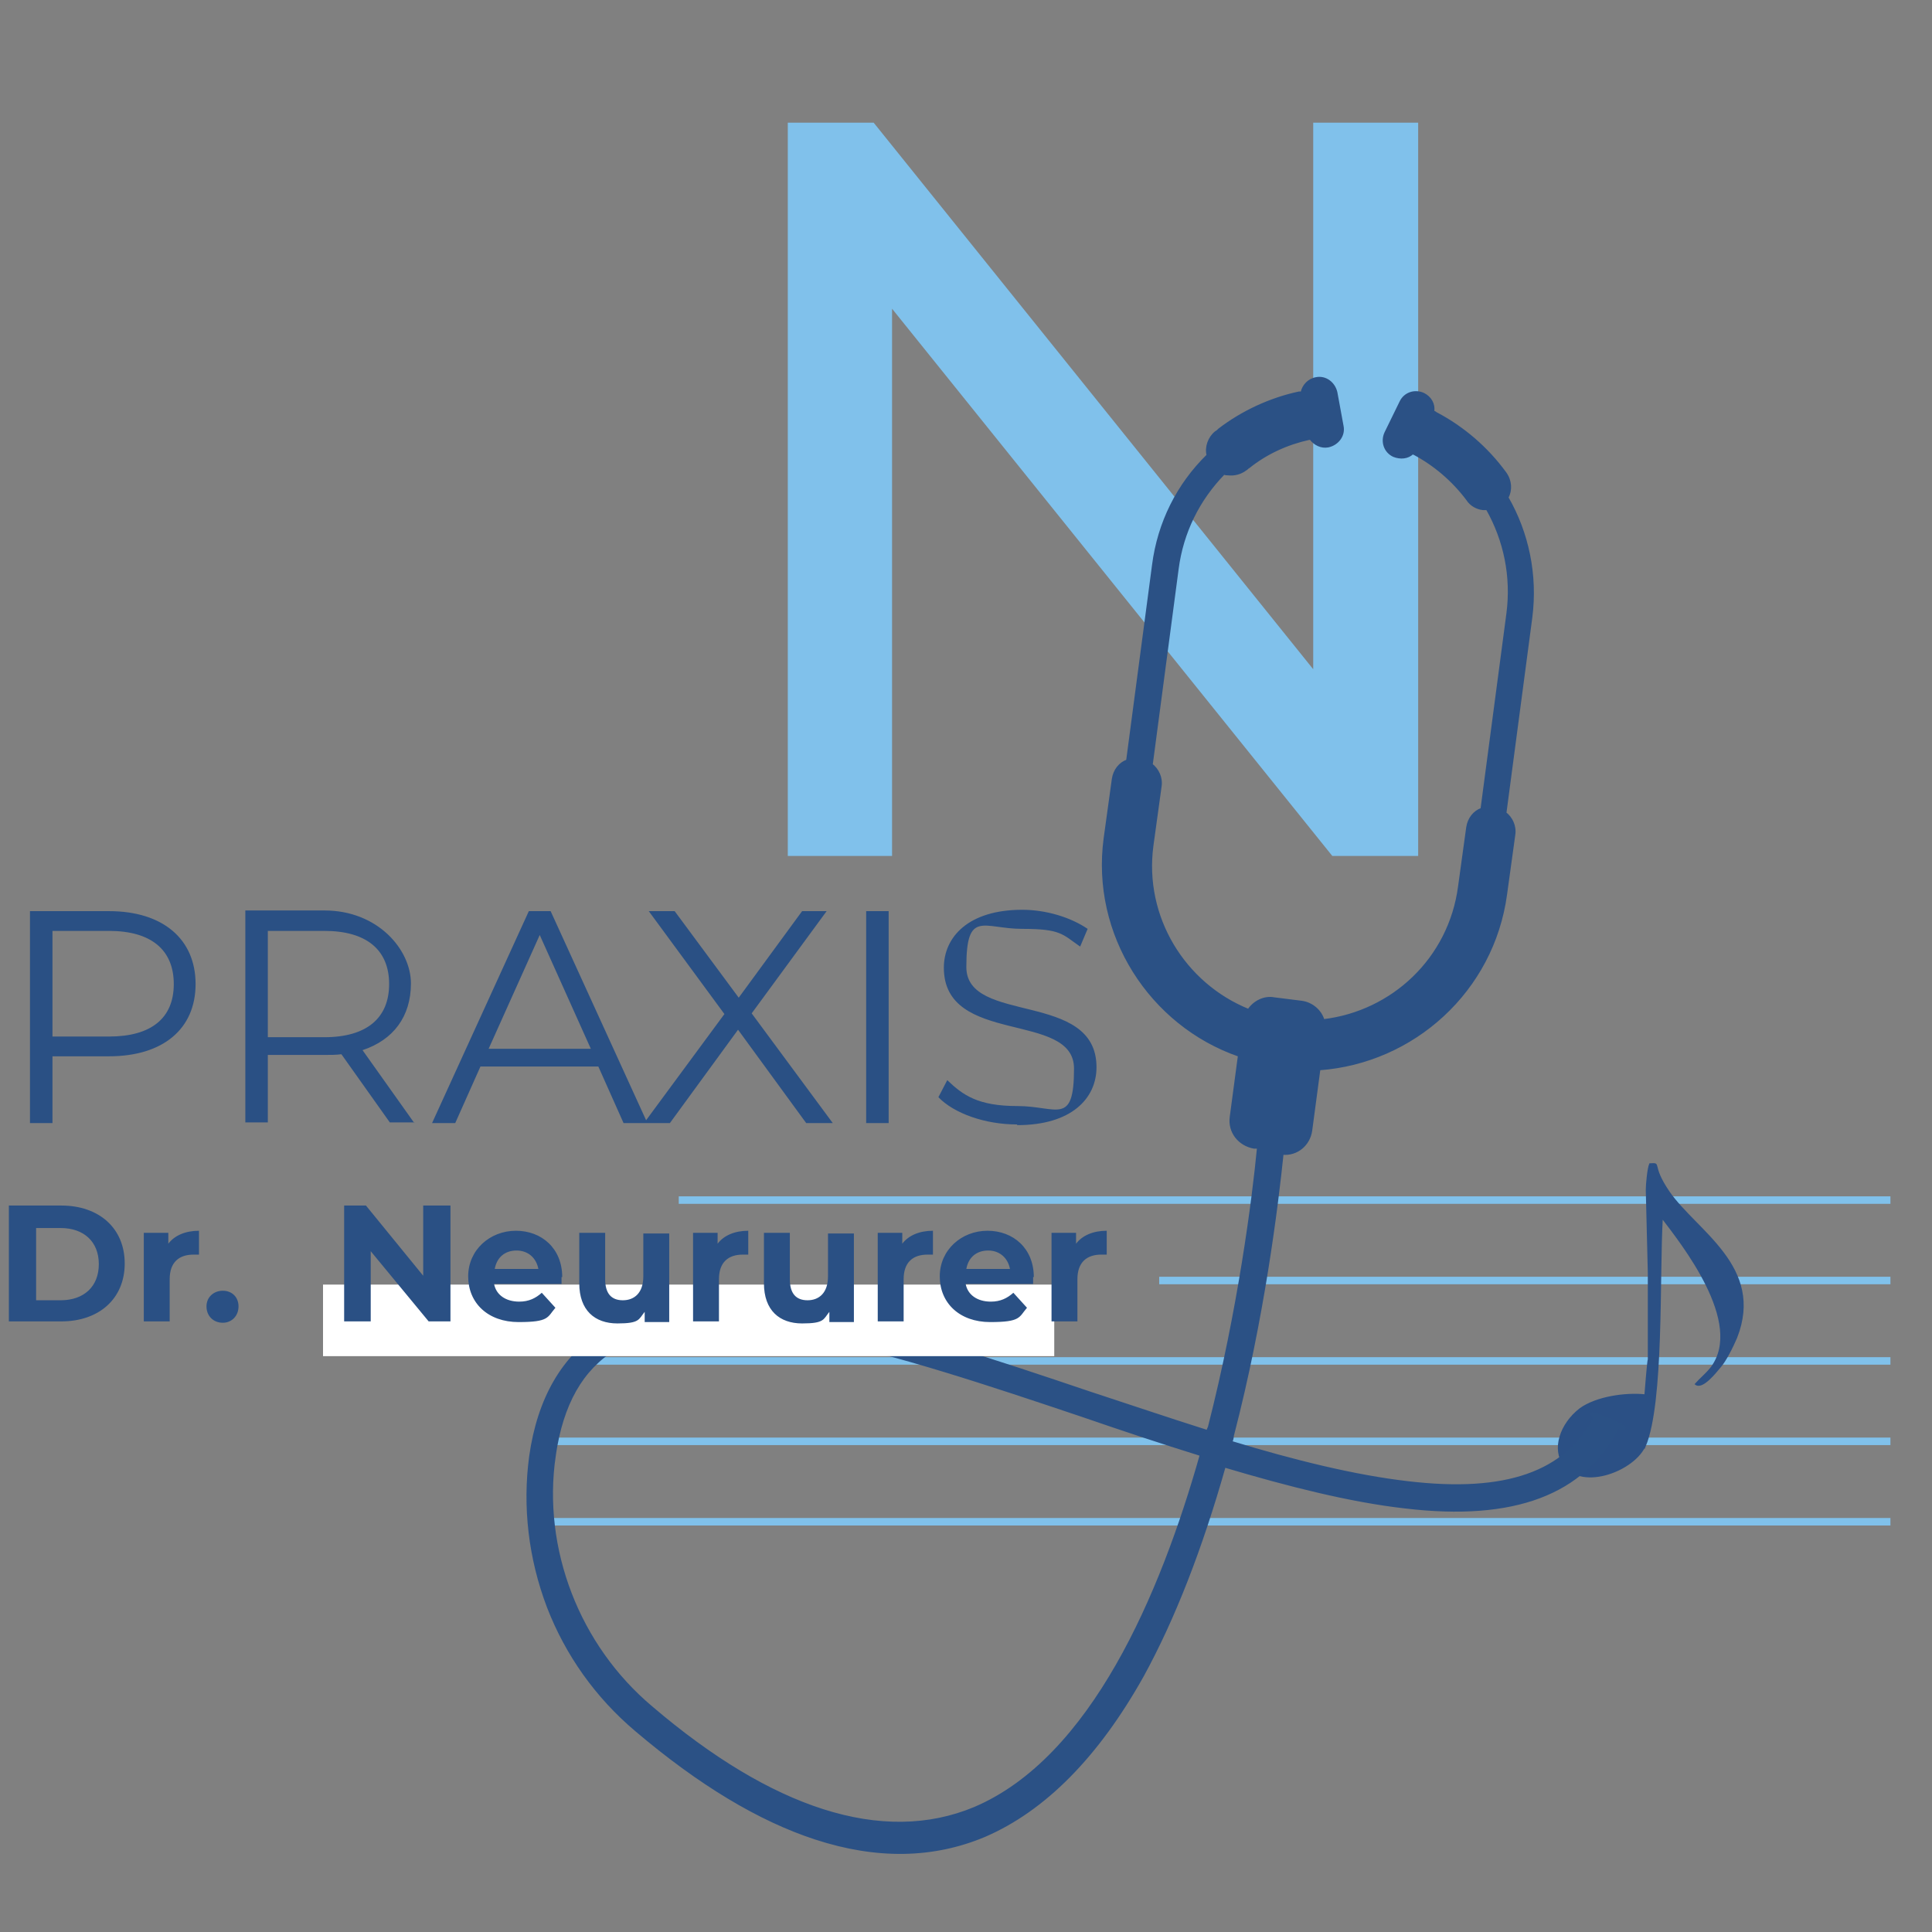 <?xml version="1.0" encoding="UTF-8"?>
<svg id="Ebene_1" xmlns="http://www.w3.org/2000/svg" xmlns:xlink="http://www.w3.org/1999/xlink" version="1.1" viewBox="0 0 283.5 283.5">
  <rect x="0" y="0" width="283.5" height="283.5" fill="#808080" stroke="none"/>
  <!-- Generator: Adobe Illustrator 29.1.0, SVG Export Plug-In . SVG Version: 2.1.0 Build 142)  -->
  <defs>
    <style>
      .st0, .st1, .st2, .st3 {
        fill: none;
      }

      .st4 {
        fill: #80c1eb;
      }

      .st5 {
        fill: #2b5185;
      }

      .st1 {
        stroke: #80c1eb;
        stroke-width: 1.1px;
      }

      .st6 {
        fill: #2a5084;
      }

      .st7 {
        fill: #fff;
      }

      .st2 {
        stroke: #2b5185;
        stroke-width: .3px;
      }

      .st2, .st3 {
        stroke-miterlimit: 10;
      }

      .st8 {
        fill: #2b5085;
        fill-rule: evenodd;
      }

      .st3 {
        stroke: #2b5085;
        stroke-width: .2px;
      }

      .st9 {
        clip-path: url(#clippath);
      }
    </style>
    <clipPath id="clippath">
      <rect class="st0" x="228.6" y="170.6" width="27.3" height="46.5"/>
    </clipPath>
  </defs>
  <line class="st1" x1="99.6" y1="176.1" x2="277.4" y2="176.1"/>
  <line class="st1" x1="170.1" y1="187.9" x2="277.4" y2="187.9"/>
  <line class="st1" x1="86.1" y1="199.7" x2="277.4" y2="199.7"/>
  <line class="st1" x1="80.2" y1="211.5" x2="277.4" y2="211.5"/>
  <line class="st1" x1="78.1" y1="223.3" x2="277.4" y2="223.3"/>
  <g class="st9">
    <path class="st8" d="M241.4,212.2c2.7-6.5,2-24.9,2.5-33.5,2.8,3.7,12.2,15.4,7.2,22-.9,1.1-1.5,1.5-2.3,2.4,1,.8,3-1.8,3.6-2.5.8-.9,1.8-2.9,2.4-4.3,4.1-10.4-5.9-15.6-9.9-21.4-2.8-4.1-1-4.2-2.8-4.1-.3.7-.5,3.1-.5,3.8l.3,12.2v12.7c-.1,0-.5,5.2-.5,5.2-2.9-.3-7.1.3-9.5,2-3,2.3-4.1,6-2.4,8.3,2.8,3.7,10.4.7,11.9-2.9"/>
    <path class="st3" d="M241.4,212.2c2.7-6.5,2-24.9,2.5-33.5,2.8,3.7,12.2,15.4,7.2,22-.9,1.1-1.5,1.5-2.3,2.4,1,.8,3-1.8,3.6-2.5.8-.9,1.8-2.9,2.4-4.3,4.1-10.4-5.9-15.6-9.9-21.4-2.8-4.1-1-4.2-2.8-4.1-.3.7-.5,3.1-.5,3.8l.3,12.2v12.7c-.1,0-.5,5.2-.5,5.2-2.9-.3-7.1.3-9.5,2-3,2.3-4.1,6-2.4,8.3,2.8,3.7,10.4.7,11.9-2.9Z"/>
  </g>
  <polygon class="st4" points="192.7 18 192.7 98.2 128.2 18 115.6 18 115.6 125.6 130.9 125.6 130.9 45.3 195.5 125.6 208.1 125.6 208.1 18 192.7 18"/>
  <path class="st5" d="M88.4,194.8c7-4.3,16.9-5,31.3-2.2,12.3,2.4,26.5,7.1,40.1,11.7,5.8,1.9,11.7,3.9,17.4,5.7,0-.2.1-.4.2-.6,4.4-17.2,6.5-33.6,7.2-41h-.6c-2.2-.4-3.7-2.3-3.4-4.5l1.2-9c-13-4.5-21.6-17.8-19.7-31.9l1.2-8.7c.2-1.3,1-2.3,2.1-2.7l3.8-28.7c.8-6.2,3.6-11.8,8-16.1-.3-1.2.2-2.6,1.2-3.4.2-.1.3-.2.5-.4,3.4-2.6,7.5-4.5,11.7-5.4.1,0,.3,0,.4,0,.2-1,1-1.9,2.1-2.1,1.4-.3,2.7.7,3,2.1l.9,4.9c.3,1.4-.7,2.7-2.1,3-1,.2-2-.3-2.6-1.1,0,0-.2,0-.2,0-3.2.7-6.3,2.1-8.9,4.2-.1,0-.2.2-.4.3-.8.6-1.7.8-2.6.7-.2,0-.4,0-.6-.1-3.7,3.8-6.1,8.6-6.8,14l-3.8,28.7c.9.7,1.5,1.9,1.3,3.2l-1.2,8.7c-1.4,10.5,4.7,20.3,14.1,24.1.8-1.2,2.3-2,3.8-1.7l4,.5c1.5.2,2.8,1.3,3.2,2.7,10.1-1.2,18.5-9,19.9-19.6l1.2-8.7c.2-1.3,1-2.3,2.1-2.7l3.8-28.7c.7-5.4-.4-10.7-3-15.3-.2,0-.4,0-.6,0-.9-.1-1.8-.6-2.3-1.4-2.1-2.8-4.8-5.1-7.8-6.7,0,0-.1,0-.2-.1-.7.7-1.8.8-2.8.4-1.3-.6-1.8-2.1-1.2-3.4l2.2-4.5c.6-1.3,2.1-1.8,3.4-1.2,1,.5,1.6,1.5,1.4,2.6.1,0,.3.1.4.2,4,2.1,7.5,5.1,10.2,8.8.8,1.1.9,2.5.3,3.6,3,5.2,4.3,11.4,3.5,17.6l-3.8,28.7c.9.7,1.5,1.9,1.3,3.2l-1.2,8.7c-1.9,14.2-13.6,24.7-27.4,25.7l-1.2,9c-.3,2.1-2.1,3.6-4.2,3.4-.8,7.7-2.8,24.1-7.3,41.4,0,.3-.1.6-.2.9,9.2,2.8,18.1,5,25.9,5.9,14.4,1.7,23.1-1.4,27.4-9.5-3.1-2.2,7.8,2.4,3.4,1.5-5,9.7-15.2,13.6-31.2,11.7-8-.9-17.1-3.2-26.5-6-3.4,12-7.4,22.3-12,30.7-6.6,11.8-14.4,19.7-23.2,23.5-7.6,3.2-15.9,3.3-24.8.4-8.3-2.7-17.1-8-26.4-15.9-5.8-4.9-10.2-11.1-12.9-18.1-2.7-7.1-3.6-14.7-2.6-22.1,1.2-8.5,4.8-14.7,10.6-18.3M81.4,213.6c-2,13.7,3.5,27.9,14.2,36.9,8.9,7.6,17.3,12.6,25.1,15.1,8.1,2.6,15.6,2.5,22.3-.3,17.2-7.3,27.4-31.3,33.2-51.8-5.8-1.8-11.8-3.8-17.6-5.8-26.8-9-54.6-18.3-68.3-9.8-4.9,3-7.8,8.1-8.9,15.7"/>
  <path class="st2" d="M88.4,194.8c7-4.3,16.9-5,31.3-2.2,12.3,2.4,26.5,7.1,40.1,11.7,5.8,1.9,11.7,3.9,17.4,5.7,0-.2.1-.4.2-.6,4.4-17.2,6.5-33.6,7.2-41h-.6c-2.2-.4-3.7-2.3-3.4-4.5l1.2-9c-13-4.5-21.6-17.8-19.7-31.9l1.2-8.7c.2-1.3,1-2.3,2.1-2.7l3.8-28.7c.8-6.2,3.6-11.8,8-16.1-.3-1.2.2-2.6,1.2-3.4.2-.1.3-.2.5-.4,3.4-2.6,7.5-4.5,11.7-5.4.1,0,.3,0,.4,0,.2-1,1-1.9,2.1-2.1,1.4-.3,2.7.7,3,2.1l.9,4.9c.3,1.4-.7,2.7-2.1,3-1,.2-2-.3-2.6-1.1,0,0-.2,0-.2,0-3.2.7-6.3,2.1-8.9,4.2-.1,0-.2.2-.4.3-.8.6-1.7.8-2.6.7-.2,0-.4,0-.6-.1-3.7,3.8-6.1,8.6-6.8,14l-3.8,28.7c.9.7,1.5,1.9,1.3,3.2l-1.2,8.7c-1.4,10.5,4.7,20.3,14.1,24.1.8-1.2,2.3-2,3.8-1.7l4,.5c1.5.2,2.8,1.3,3.2,2.7,10.1-1.2,18.5-9,19.9-19.6l1.2-8.7c.2-1.3,1-2.3,2.1-2.7l3.8-28.7c.7-5.4-.4-10.7-3-15.3-.2,0-.4,0-.6,0-.9-.1-1.8-.6-2.3-1.4-2.1-2.8-4.8-5.1-7.8-6.7,0,0-.1,0-.2-.1-.7.7-1.8.8-2.8.4-1.3-.6-1.8-2.1-1.2-3.4l2.2-4.5c.6-1.3,2.1-1.8,3.4-1.2,1,.5,1.6,1.5,1.4,2.6.1,0,.3.1.4.2,4,2.1,7.5,5.1,10.2,8.8.8,1.1.9,2.5.3,3.6,3,5.2,4.3,11.4,3.5,17.6l-3.8,28.7c.9.7,1.5,1.9,1.3,3.2l-1.2,8.7c-1.9,14.2-13.6,24.7-27.4,25.7l-1.2,9c-.3,2.1-2.1,3.6-4.2,3.4-.8,7.7-2.8,24.1-7.3,41.4,0,.3-.1.6-.2.9,9.2,2.8,18.1,5,25.9,5.9,14.4,1.7,23.1-1.4,27.4-9.5-3.1-2.2,7.8,2.4,3.4,1.5-5,9.7-15.2,13.6-31.2,11.7-8-.9-17.1-3.2-26.5-6-3.4,12-7.4,22.3-12,30.7-6.6,11.8-14.4,19.7-23.2,23.5-7.6,3.2-15.9,3.3-24.8.4-8.3-2.7-17.1-8-26.4-15.9-5.8-4.9-10.2-11.1-12.9-18.1-2.7-7.1-3.6-14.7-2.6-22.1,1.2-8.5,4.8-14.7,10.6-18.3ZM81.4,213.6c-2,13.7,3.5,27.9,14.2,36.9,8.9,7.6,17.3,12.6,25.1,15.1,8.1,2.6,15.6,2.5,22.3-.3,17.2-7.3,27.4-31.3,33.2-51.8-5.8-1.8-11.8-3.8-17.6-5.8-26.8-9-54.6-18.3-68.3-9.8-4.9,3-7.8,8.1-8.9,15.7Z"/>
  <polyline class="st0" points="196 335 282.5 68.6 126.9 18.1 40.3 284.4 196 335"/>
  <rect class="st7" x="47.4" y="188.5" width="107.3" height="10.5"/>
  <path class="st6" d="M157.9,182.6v-1.7h-3.6v13h3.8v-6.2c0-2.5,1.4-3.6,3.5-3.6s.5,0,.8,0v-3.5c-2,0-3.6.7-4.5,1.9M145,183.5c1.7,0,2.9,1.1,3.2,2.7h-6.4c.3-1.7,1.5-2.7,3.2-2.7M151.7,187.4c0-4.2-3-6.8-6.8-6.8s-7,2.8-7,6.7,2.9,6.7,7.4,6.7,4.2-.7,5.4-2.1l-2-2.2c-.9.8-1.9,1.3-3.3,1.3-2,0-3.4-1-3.7-2.6h9.9c0-.3,0-.7,0-1M132.4,182.6v-1.7h-3.6v13h3.8v-6.2c0-2.5,1.4-3.6,3.5-3.6s.5,0,.8,0v-3.5c-2,0-3.6.7-4.5,1.9M121.5,180.9v6.4c0,2.4-1.3,3.5-3,3.5s-2.6-1-2.6-3.1v-6.8h-3.8v7.4c0,4,2.3,5.9,5.6,5.9s3.1-.6,4-1.7v1.5h3.6v-13h-3.8ZM105.3,182.6v-1.7h-3.6v13h3.8v-6.2c0-2.5,1.4-3.6,3.5-3.6s.5,0,.8,0v-3.5c-2,0-3.6.7-4.5,1.9M94.4,180.9v6.4c0,2.4-1.3,3.5-3,3.5s-2.6-1-2.6-3.1v-6.8h-3.8v7.4c0,4,2.3,5.9,5.6,5.9s3.1-.6,4-1.7v1.5h3.6v-13h-3.8ZM75.8,183.5c1.7,0,2.9,1.1,3.2,2.7h-6.4c.3-1.7,1.5-2.7,3.2-2.7M82.5,187.4c0-4.2-3-6.8-6.8-6.8s-7,2.8-7,6.7,2.9,6.7,7.4,6.7,4.2-.7,5.4-2.1l-2-2.2c-.9.8-1.9,1.3-3.3,1.3-2,0-3.4-1-3.7-2.6h9.9c0-.3,0-.7,0-1M62.1,176.9v10.3l-8.4-10.3h-3.2v17h3.9v-10.3l8.5,10.3h3.2v-17h-3.9ZM32.7,194.1c1.3,0,2.3-1,2.3-2.4s-1-2.3-2.3-2.3-2.4.9-2.4,2.3,1,2.4,2.4,2.4M24.7,182.6v-1.7h-3.6v13h3.8v-6.2c0-2.5,1.4-3.6,3.5-3.6s.5,0,.8,0v-3.5c-2,0-3.6.7-4.5,1.9M5.3,190.7v-10.5h3.6c3.4,0,5.6,2,5.6,5.3s-2.2,5.3-5.6,5.3h-3.6ZM1.3,193.9h7.7c5.5,0,9.3-3.3,9.3-8.5s-3.8-8.5-9.3-8.5H1.3v17Z"/>
  <path class="st6" d="M149.3,165.1c7.9,0,11.6-3.9,11.6-8.5,0-11.3-19.1-6.2-19.1-14.7s2.5-5.6,8.2-5.6,5.9.8,8.5,2.6l1.1-2.6c-2.5-1.7-6.1-2.8-9.6-2.8-7.9,0-11.5,4-11.5,8.5,0,11.5,19.1,6.3,19.1,14.8s-2.5,5.5-8.3,5.5-8-1.6-10.3-3.8l-1.3,2.5c2.3,2.4,6.9,4,11.5,4M127.1,164.8h3.3v-31.1h-3.3v31.1ZM122.2,164.8l-11.9-16.1,11-15h-3.6l-9.3,12.7-9.4-12.7h-3.8l11.1,15.1-11.8,16h3.8l10-13.7,10,13.7h3.8ZM71.7,153.9l7.5-16.7,7.5,16.7h-14.9ZM91.5,164.8h3.5l-14.2-31.1h-3.2l-14.2,31.1h3.4l3.7-8.3h17.3l3.7,8.3ZM47.6,152.2h-8.3v-15.6h8.3c6.2,0,9.5,2.8,9.5,7.8s-3.3,7.8-9.5,7.8M60.8,164.8l-7.6-10.7c4.5-1.5,7.1-4.9,7.1-9.8s-4.8-10.7-12.7-10.7h-11.6v31.1h3.3v-9.9h8.3c.9,0,1.7,0,2.5-.1l7.1,10h3.6ZM15.9,152.1H7.7v-15.5h8.3c6.2,0,9.5,2.8,9.5,7.8s-3.3,7.7-9.5,7.7M16,133.7H4.4v31.1h3.3v-9.8h8.3c7.9,0,12.7-4,12.7-10.6s-4.8-10.7-12.7-10.7"/>
</svg>